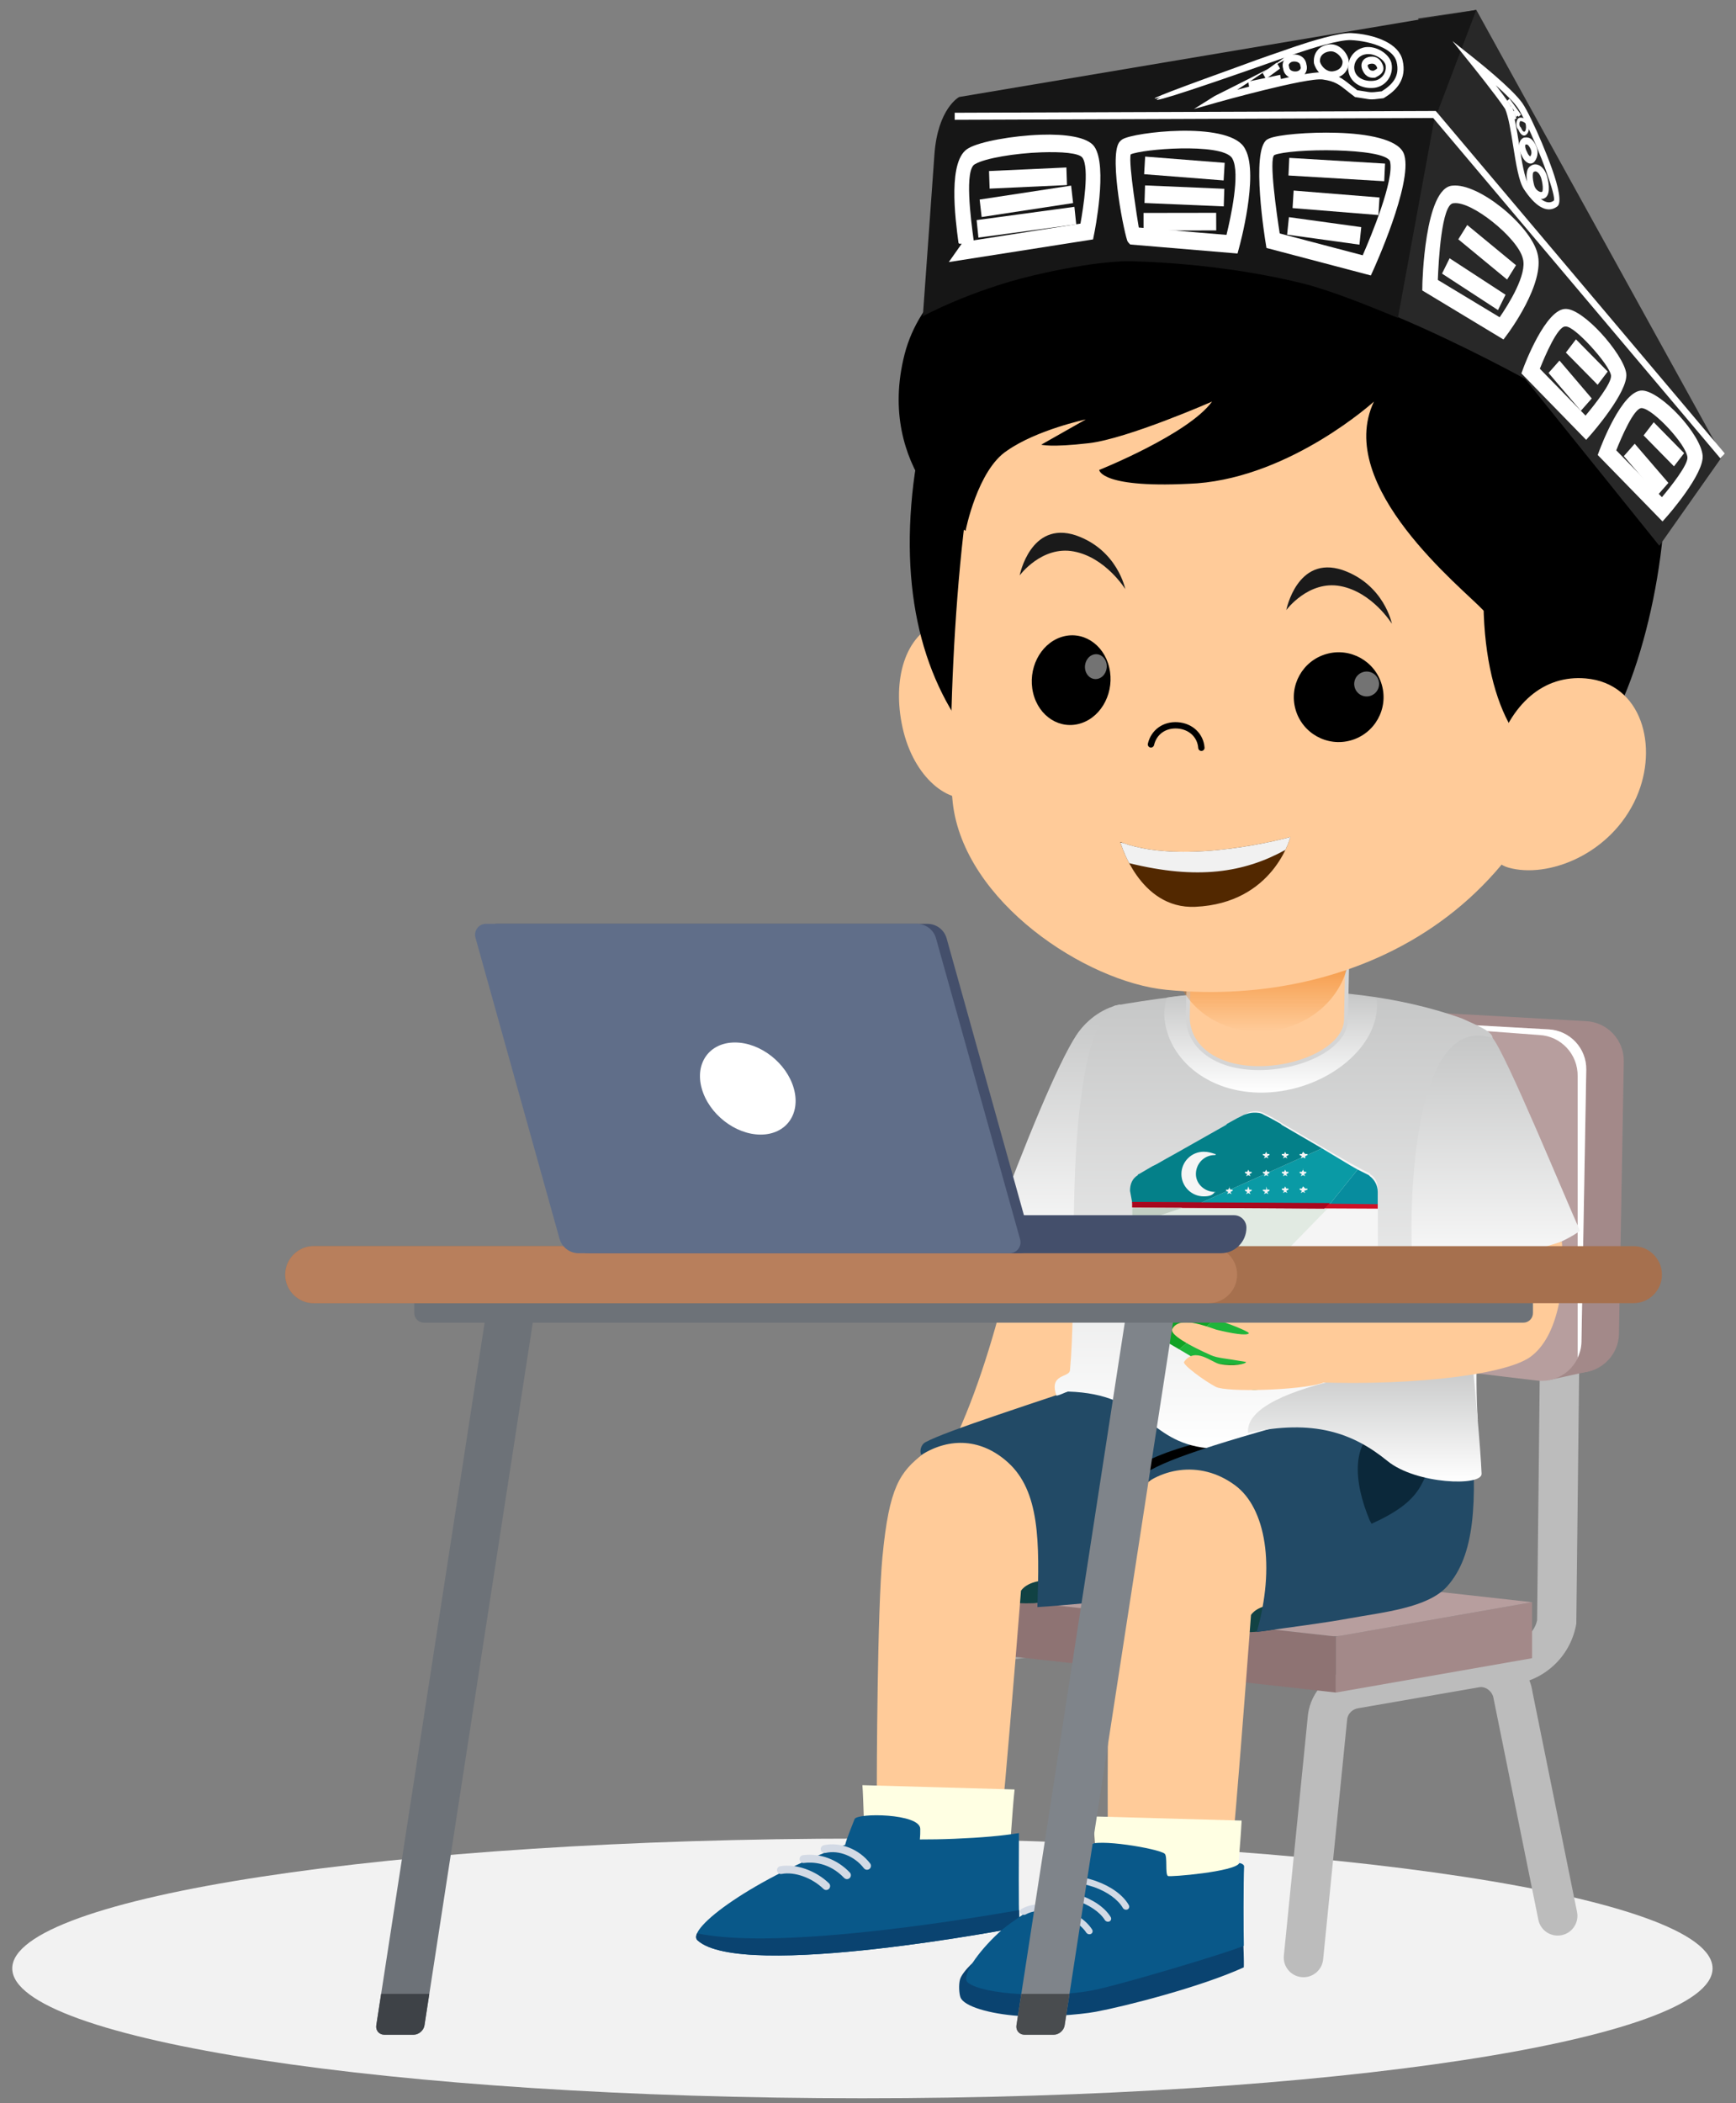 <svg width="128" height="155" viewBox="0 0 128 155" fill="none" xmlns="http://www.w3.org/2000/svg">
<rect x="0" y="0" width="128" height="155" fill="#808080" stroke="none"/>
<path fill-rule="evenodd" clip-rule="evenodd" d="M63.588 154.634C29.064 154.634 0.903 150.332 0.903 145.063C0.903 139.791 29.062 135.496 63.588 135.496C98.113 135.496 126.272 139.791 126.272 145.063C126.272 150.332 98.113 154.634 63.588 154.634Z" fill="#F2F2F2"/>
<path d="M96.114 145.713C96.85 145.713 97.483 145.152 97.558 144.404L99.334 126.673C99.389 126.284 99.731 125.943 100.166 125.887L109.106 124.337C109.54 124.274 110.05 124.648 110.124 125.169L113.426 141.477C113.584 142.266 114.344 142.771 115.142 142.616C115.93 142.455 116.438 141.688 116.279 140.901L112.991 124.678C112.71 122.675 110.754 121.202 108.671 121.46L99.731 123.009C98.056 123.222 96.677 124.593 96.443 126.335L94.663 144.114C94.58 144.915 95.166 145.628 95.966 145.706C96.013 145.71 96.064 145.713 96.112 145.713H96.114Z" fill="#BCBCBC"/>
<path d="M69.247 142.021C69.962 142.021 70.584 141.496 70.684 140.769L73.177 123.146C73.245 122.755 73.6 122.426 74.038 122.387L83.028 121.17C83.475 121.115 83.961 121.516 84.014 122.039L86.651 138.425C86.779 139.216 87.543 139.755 88.317 139.631C89.113 139.503 89.65 138.756 89.522 137.963L86.897 121.659C86.692 119.639 84.839 118.103 82.7 118.279L73.71 119.494C72.026 119.646 70.596 120.967 70.301 122.697L67.803 140.362C67.689 141.158 68.245 141.895 69.039 142.005C69.111 142.016 69.179 142.019 69.247 142.019V142.021Z" fill="#A3A3A3"/>
<path d="M84.951 119.804C85.035 119.804 85.117 119.798 85.199 119.782C87.469 119.397 89.251 117.609 89.633 115.336L90.405 79.327C90.422 78.522 89.783 77.858 88.981 77.841C88.046 77.832 87.512 78.463 87.495 79.264L86.743 115.064C86.586 115.907 85.763 116.734 84.711 116.912C83.918 117.046 83.386 117.8 83.519 118.591C83.64 119.3 84.256 119.803 84.951 119.803H84.95L84.951 119.804Z" fill="#A3A3A3"/>
<path d="M111.545 124.121C111.629 124.121 111.709 124.114 111.789 124.1C114.062 123.715 115.845 121.929 116.225 119.654L116.643 82.67C116.651 81.869 116.007 81.209 115.206 81.201H115.189C114.392 81.201 113.741 81.841 113.733 82.639L113.335 119.4C113.179 120.229 112.355 121.054 111.307 121.231C110.514 121.366 109.979 122.116 110.114 122.909C110.233 123.62 110.85 124.121 111.545 124.121Z" fill="#BCBCBC"/>
<path d="M86.535 77.622L89.455 76.981L88.915 73.811L86.043 74.439L86.535 77.622Z" fill="#A38989"/>
<path d="M89.728 73.73L116.948 75.254C118.525 75.335 119.755 76.652 119.726 78.231L119.372 98.282C119.341 100.007 117.834 101.332 116.121 101.141L88.792 97.885C87.28 97.718 86.146 96.421 86.186 94.9L86.651 76.579C86.694 74.932 88.083 73.645 89.728 73.727V73.73Z" fill="#A38989"/>
<path d="M114.23 101.702L117.15 101.061L117 98.292H112.505L114.23 101.702Z" fill="#A38989"/>
<path d="M86.961 74.336L114.179 75.86C115.758 75.94 116.987 77.256 116.96 78.836L116.605 98.887C116.575 100.612 115.069 101.937 113.354 101.746L86.025 98.49C84.513 98.323 83.38 97.026 83.419 95.505L83.884 77.184C83.927 75.537 85.316 74.25 86.961 74.332V74.336Z" fill="#B79E9E"/>
<path d="M116.324 100.023V79.319C116.353 77.706 115.112 76.359 113.499 76.277C113.499 76.277 89.287 74.448 85.942 74.463C86.043 74.438 86.528 74.313 86.961 74.336L114.179 75.86C115.758 75.94 116.987 77.256 116.96 78.836L116.605 98.887C116.597 99.351 116.469 99.775 116.273 100.159C116.276 100.108 116.326 100.074 116.326 100.021L116.324 100.023Z" fill="white"/>
<path d="M98.499 124.733L112.964 122.203V118.076L98.499 120.606V124.733Z" fill="#A38989"/>
<path d="M98.499 124.733L69.239 121.482V117.353L98.499 120.606V124.733Z" fill="#8E7373"/>
<path d="M112.963 118.076L84.082 114.862C83.841 114.835 83.601 114.844 83.362 114.885L69.24 117.353L98.154 120.566C98.395 120.594 98.637 120.585 98.874 120.544L112.963 118.076Z" fill="#B79E9E"/>
<path d="M76.961 109.411C76.745 109.847 68.886 108.88 69.138 108.465C73.189 101.753 75.296 89.77 75.79 87.752C75.79 87.752 83.216 86.001 83.064 91.523C82.994 94.058 80.168 102.941 76.96 109.411H76.961Z" fill="#FFCB99"/>
<path d="M69.806 113.741C69.406 115.411 69.474 117.108 72.171 117.755C74.87 118.403 79.3 118.413 79.701 116.743C80.101 115.074 78.114 112.535 75.417 111.888C72.718 111.24 70.207 112.07 69.806 113.741Z" fill="#114244"/>
<path d="M65.069 114.704C65.56 109.552 66.358 108.482 68.083 107.131C69.412 106.09 71.468 105.727 72.953 105.26C79.672 106.628 77.713 115.442 77.358 116.461C75.715 116.45 75.28 117.235 75.28 117.235C74.752 123.94 74.099 131.654 73.892 133.691C73.081 133.809 65.062 133.118 64.643 133.037C64.643 130.122 64.692 118.644 65.067 114.704V114.702L65.069 114.704Z" fill="#FFCB99"/>
<path d="M74.339 137.759C74.322 137.912 63.935 137.818 63.911 137.631C63.708 136.005 63.673 132.501 63.587 131.559L74.808 131.877C74.619 133.637 74.462 136.644 74.339 137.759Z" fill="#FFFFE3"/>
<path d="M62.314 135.957C62.461 135.403 62.771 134.702 63.01 134.061C63.187 133.586 67.832 133.635 67.853 134.776C67.858 135.067 67.848 135.326 67.824 135.56C68.62 135.563 69.481 135.548 70.391 135.51C72.37 135.427 73.886 135.295 75.13 135.091C75.134 136.756 75.081 140.021 75.166 142.027C75.166 142.027 54.718 145.986 51.434 142.999C50.509 142.157 55.691 138.364 62.314 135.959V135.957Z" fill="#095889"/>
<path d="M75.141 140.769C75.144 141.216 75.149 141.646 75.166 142.027C75.166 142.027 54.718 145.986 51.434 142.999C51.303 142.88 51.296 142.703 51.395 142.478C57.121 143.686 69.99 141.666 75.139 140.769H75.141Z" fill="#0A4370"/>
<path d="M57.529 137.534C58.671 137.329 60.146 137.847 61.119 138.787C61.235 138.898 61.237 139.082 61.126 139.198C61.071 139.252 61.001 139.283 60.93 139.286C60.853 139.29 60.776 139.262 60.717 139.204C59.868 138.384 58.594 137.919 57.631 138.103C57.469 138.134 57.323 138.026 57.295 137.868C57.266 137.711 57.372 137.559 57.531 137.532L57.529 137.534ZM59.278 137.293C59.121 137.324 58.974 137.2 58.956 137.039C58.937 136.881 59.05 136.736 59.21 136.717C60.478 136.56 61.734 137.029 62.657 137.994C62.767 138.11 62.764 138.294 62.648 138.405C62.595 138.454 62.527 138.482 62.461 138.485C62.381 138.488 62.299 138.458 62.239 138.395C61.15 137.256 59.919 137.213 59.281 137.292L59.278 137.293ZM60.867 136.552C60.71 136.584 60.555 136.489 60.521 136.334C60.485 136.177 60.584 136.022 60.739 135.986C61.941 135.718 63.347 136.267 64.159 137.329C64.256 137.457 64.232 137.638 64.104 137.737C64.055 137.774 63.998 137.793 63.94 137.796C63.85 137.8 63.758 137.76 63.697 137.682C63.018 136.794 61.854 136.325 60.867 136.554V136.552Z" fill="#D3DAE5"/>
<path d="M76.489 118.436C76.651 113.637 76.668 109.902 74.324 107.779C72.384 106.02 70.038 105.906 67.935 107.222C67.805 107.034 67.846 106.496 68.24 106.282C69.815 105.428 76.412 103.349 81.975 101.438C83.484 100.919 96.859 102.423 100.008 102.904C100.122 108.688 99.984 113.089 97.192 115.573C95.591 116.995 86.571 117.723 84.067 117.861C80.436 118.062 79.109 118.267 76.489 118.436Z" fill="#224A66"/>
<path d="M82.313 109.545C83.777 106.925 90.052 105.933 94.425 104.939C95.17 105.028 95.87 105.111 96.438 105.174C96.479 105.849 96.513 106.502 96.542 107.14C96.065 111.148 95.122 113.973 93.278 116.501C92.325 117.808 83.491 117.999 80.969 118.014C81.068 114.189 81.385 111.206 82.313 109.545Z" fill="black"/>
<path d="M86.346 116.311C86.075 118.008 86.276 119.695 89.015 120.13C91.755 120.566 96.175 120.232 96.445 118.536C96.716 116.84 94.535 114.465 91.796 114.029C89.056 113.592 86.617 114.615 86.346 116.311Z" fill="#114244"/>
<path d="M79.358 76.296C80.002 75.311 81.138 74.327 82.602 74.019C82.618 74.474 81.932 89.738 81.712 93.691C79.077 93.008 76.07 92.114 73.306 90.386C75.553 84.336 77.974 78.413 79.356 76.296H79.358Z" fill="url(#paint0_linear_564_15921)"/>
<path d="M108.964 104.656C102.38 104.475 94.102 107.268 89 106.722C84.51 106.243 84.602 102.728 78.741 102.552C78.437 102.646 78.24 102.784 77.899 102.858C77.312 101.221 78.838 101.545 78.891 100.986C79.348 96.233 78.872 87.302 79.654 81.305C80.132 77.65 80.602 75.614 82.166 74.117C86.762 73.302 98.233 71.62 107.791 75.055C108.916 75.566 110.064 76.023 110.053 76.501C109.9 83.655 108.485 98.275 108.964 104.656Z" fill="url(#paint1_linear_564_15921)"/>
<path d="M82.014 116.536C82.481 111.383 83.274 110.307 84.992 108.949C86.317 107.902 88.373 107.527 89.854 107.055C96.579 108.391 94.662 117.215 94.314 118.236C92.67 118.233 92.239 119.02 92.239 119.02C91.743 125.727 91.126 133.446 90.93 135.481C90.118 135.602 82.096 134.951 81.677 134.873C81.663 131.958 81.656 120.478 82.012 116.538L82.014 116.536Z" fill="#FFCB99"/>
<path d="M75.112 148.565C72.96 148.412 71.063 147.861 70.817 147.193C70.715 146.918 70.678 146.264 70.783 145.882C70.94 145.306 72.152 144.123 72.587 144.121C72.805 145.613 74.45 146.912 78.605 146.485C82.475 146.09 91.254 143.391 91.67 143.095C91.67 143.095 91.735 144.658 91.707 144.987C88.525 146.438 82.967 147.854 80.799 148.258C79.571 148.487 76.796 148.683 75.115 148.563L75.112 148.565Z" fill="#0A4370"/>
<path d="M91.109 140.089C91.1 140.239 81.143 140.703 81.121 140.524C80.942 139.019 80.69 134.765 80.557 133.862L91.549 134.169C91.462 135.873 91.165 139.01 91.109 140.091V140.089Z" fill="#FFFFE3"/>
<path d="M91.378 137.299C91.102 137.94 86.233 138.34 86.119 138.255C85.889 138.139 86.102 136.799 85.875 136.61C85.432 136.236 80.795 135.449 80.28 135.988C80.113 136.161 80.197 136.75 79.853 137.317C77.277 140.285 75.125 141.061 73.642 142.432C72.101 143.857 70.824 145.667 71.361 146.107C72.461 147.007 77.454 147.288 80.594 146.671C82.703 146.255 90.681 143.865 91.711 143.393C91.689 142.547 91.677 138.562 91.731 137.556C91.74 137.404 91.499 137.307 91.378 137.299V137.3V137.299Z" fill="#095889"/>
<path d="M77.737 138.795C77.665 138.674 77.704 138.529 77.826 138.471C78.48 138.161 79.588 138.209 80.72 138.592L80.831 138.632C81.944 139.031 82.817 139.672 83.23 140.398C83.296 140.519 83.254 140.664 83.132 140.718C83.069 140.746 82.999 140.746 82.936 140.723C82.875 140.701 82.819 140.657 82.785 140.597C82.433 139.994 81.663 139.428 80.688 139.078C80.654 139.066 80.621 139.054 80.587 139.046C79.599 138.708 78.617 138.657 78.085 138.91C77.964 138.964 77.805 138.911 77.737 138.795Z" fill="#D3DAE5"/>
<path d="M76.602 139.968C76.525 139.851 76.561 139.704 76.68 139.641C77.323 139.307 78.177 139.221 79.321 139.561L79.433 139.597C80.56 139.955 81.455 140.561 81.893 141.274C81.965 141.393 81.927 141.538 81.808 141.598C81.746 141.627 81.677 141.63 81.612 141.61C81.549 141.589 81.492 141.547 81.457 141.489C81.085 140.899 80.294 140.36 79.305 140.048C79.271 140.038 79.239 140.026 79.205 140.019C78.204 139.719 77.476 139.796 76.954 140.067C76.835 140.127 76.675 140.079 76.603 139.965L76.602 139.968Z" fill="#D3DAE5"/>
<path d="M75.26 140.998C75.182 140.882 75.214 140.734 75.332 140.671C75.969 140.324 76.77 140.21 77.919 140.529L78.034 140.563C79.167 140.899 80.073 141.49 80.523 142.195C80.596 142.312 80.56 142.459 80.442 142.52C80.381 142.551 80.311 142.554 80.246 142.536C80.183 142.517 80.126 142.476 80.088 142.418C79.706 141.835 78.905 141.311 77.913 141.018C77.879 141.008 77.846 140.998 77.812 140.991C76.805 140.708 76.129 140.812 75.613 141.093C75.494 141.153 75.333 141.11 75.26 140.998Z" fill="#D3DAE5"/>
<path d="M92.662 120.275C94.041 115.464 93.341 111.156 91.084 109.474C88.416 107.486 85.296 108.274 83.688 110.004C83.629 109.711 83.612 109.312 83.978 108.945C85.038 107.885 88.629 106.642 97.031 104.354C98.569 103.935 105.294 104.591 108.47 104.835C108.917 110.706 108.77 114.595 106.704 116.905C105.277 118.5 101.977 118.814 99.508 119.264C97.461 119.637 95.281 119.898 92.662 120.273V120.275Z" fill="#224A66"/>
<path d="M105.877 106.538C104.938 109.261 104.934 110.566 101.129 112.295C101.085 112.203 101.025 112.123 100.985 112.027C99.842 109.29 99.445 106.027 102.181 104.885C104.868 103.763 104.684 103.903 105.875 106.538V106.536L105.877 106.538Z" fill="#0B283A"/>
<path d="M92.021 105.599C96.876 104.564 99.757 105.599 102.307 107.674C104.418 109.39 109.278 109.552 109.242 108.609C109.177 106.884 108.705 101.663 108.543 100.343C105.824 100.343 91.673 101.838 92.022 105.599H92.021Z" fill="url(#paint2_linear_564_15921)"/>
<path d="M116.498 90.703C115.381 88.233 111.046 77.675 110.055 76.499C104.154 74.538 103.944 88.741 104.101 92.143C104.116 92.477 105.101 94.559 105.492 95.023C107.761 94.218 114.532 92.191 116.499 90.703H116.498Z" fill="url(#paint3_linear_564_15921)"/>
<path d="M85.846 74.895C85.817 74.475 85.93 73.92 86.022 73.519C86.349 73.471 86.704 73.418 87.055 73.381C90.995 72.958 96.462 72.852 101.484 73.618C101.496 73.693 101.515 73.778 101.518 73.833C101.738 77.079 97.967 80.207 93.641 80.5C89.312 80.793 86.066 78.141 85.846 74.895Z" fill="url(#paint4_linear_564_15921)"/>
<path d="M87.783 65.35L87.582 74.881C87.532 76.935 89.382 78.637 92.604 78.715C95.824 78.793 99.192 77.218 99.242 75.166L99.443 65.595L87.781 65.35H87.783Z" fill="#FFCB99" stroke="#D5D5D5" stroke-width="0.288" stroke-miterlimit="22.926"/>
<path d="M86.641 71.562C86.54 71.154 86.518 70.749 86.52 70.347C89.99 69.472 95.273 68.495 99.128 68.222C99.193 68.394 99.291 68.55 99.336 68.732C100.11 71.884 97.895 75.072 94.39 75.853C90.884 76.634 87.416 74.714 86.642 71.562H86.641Z" fill="url(#paint5_linear_564_15921)"/>
<path d="M66.549 53.626C67.37 57.344 70.011 59.366 71.917 58.708C73.824 58.05 74.078 54.862 73.608 51.231C73.136 47.602 71.208 45.183 69.302 45.848C66.697 46.76 65.776 50.13 66.549 53.625V53.626Z" fill="#FFCB99"/>
<path d="M67.193 37.191C65.855 54.044 76.395 62.508 91.999 63.747C107.602 64.985 119.648 58.314 120.986 41.461C122.324 24.608 111.191 19.785 95.587 18.548C79.984 17.308 68.529 20.338 67.193 37.193V37.191Z" fill="black"/>
<path d="M70.248 59.157C71.075 66.463 80.069 72.362 85.991 72.946C100.105 74.341 115.451 66.79 117.019 47.041C118.588 27.291 108.465 25.963 94.607 24.862C85.354 24.128 77.618 23.7 73.308 29.513C70.65 33.101 69.74 54.666 70.248 59.157Z" fill="#FFCB99"/>
<path d="M76.364 11.957C75.74 14.233 76.724 16.269 78.594 18.082C77.469 15.137 77.68 11.978 81.102 7.711C83.231 9.804 85.183 11.025 87.276 12.972C87.166 11.763 87.292 10.469 87.733 9.087C90.212 13.292 95.047 14.071 107.132 17.24C114.008 19.044 115.921 23.062 115.309 26.206C115.195 26.79 114.337 29.327 113.777 29.122C108.379 27.15 100.422 29.731 94.629 29.272C86.946 28.662 81.202 26.855 78.33 24.45C74.847 21.531 72.346 16.124 76.363 11.959L76.364 11.957Z" fill="black"/>
<path fill-rule="evenodd" clip-rule="evenodd" d="M83.485 93.763V90.473V89.402V87.675C83.485 87.181 83.732 86.77 84.061 86.523L84.143 86.439L85.13 85.863L86.035 85.369L86.775 84.958L90.56 82.818L91.383 82.324L91.878 82.077C92.288 81.83 92.865 81.83 93.277 82.077L93.772 82.324L94.595 82.818L98.379 85.04L99.532 85.698L100.437 86.192L100.931 86.439C100.931 86.439 101.015 86.439 101.015 86.523C101.426 86.77 101.591 87.181 101.591 87.675V89.402V90.473V93.763V94.833V96.56C101.591 97.055 101.344 97.466 101.015 97.713L100.931 97.796L100.026 98.291L99.121 98.785L98.381 99.196L94.597 101.335L93.775 101.83L93.281 102.077C92.87 102.322 92.293 102.322 91.881 102.077L91.387 101.83L90.565 101.335L86.78 99.114L85.71 98.456L84.805 97.962L84.228 97.633C84.228 97.633 84.147 97.633 84.147 97.549C83.736 97.302 83.57 96.891 83.57 96.397V94.67L83.487 93.764L83.485 93.763Z" fill="#F5F5F5"/>
<path fill-rule="evenodd" clip-rule="evenodd" d="M91.632 95.481L83.403 95.408L83.485 88.99L97.882 89.073L91.632 95.481Z" fill="#E1EAE2"/>
<path fill-rule="evenodd" clip-rule="evenodd" d="M83.485 88.662L92.288 88.909L101.584 88.826V87.839C101.584 87.344 101.337 86.934 101.008 86.686L100.926 86.605L100.432 86.357L100.103 86.192L98.047 88.742L83.485 88.659V88.66V88.662Z" fill="#078C9E"/>
<path fill-rule="evenodd" clip-rule="evenodd" d="M88.504 88.662L98.047 88.744L100.103 86.194L99.527 85.865L98.293 85.123L97.471 84.63L88.504 88.662Z" fill="#0A9AA5"/>
<path fill-rule="evenodd" clip-rule="evenodd" d="M83.485 88.662H88.504L97.471 84.63L94.51 82.904L94.426 82.82L93.686 82.409L93.192 82.162C92.945 81.997 92.698 81.997 92.452 81.997C92.205 81.997 91.958 82.08 91.712 82.162L91.218 82.409L90.478 82.82L90.396 82.904L86.612 85.043L85.872 85.454L85.296 85.783L84.967 85.947L83.98 86.523C83.98 86.523 83.896 86.523 83.896 86.605C83.485 86.852 83.32 87.263 83.32 87.757L83.484 88.662H83.485Z" fill="#048089"/>
<path fill-rule="evenodd" clip-rule="evenodd" d="M88.749 100.508L90.476 101.496L90.558 101.579L91.298 101.99L91.793 102.237C92.203 102.484 92.779 102.484 93.192 102.237L93.686 101.99L94.426 101.579L94.508 101.496L96.235 100.508H88.749Z" fill="#098914"/>
<path fill-rule="evenodd" clip-rule="evenodd" d="M86.941 99.438L88.751 100.508L96.155 100.592L98.294 99.358L99.034 98.947L99.939 98.453L100.845 97.958C100.845 97.958 100.926 97.958 100.926 97.876C101.337 97.629 101.503 97.218 101.503 96.724V95.984L92.37 95.573H91.547L86.941 99.44V99.438Z" fill="#1EB53A"/>
<path fill-rule="evenodd" clip-rule="evenodd" d="M83.403 95.819V96.559C83.403 97.053 83.649 97.464 83.98 97.711L84.063 97.794L84.639 98.124L85.544 98.618L86.944 99.44L91.55 95.573L83.407 95.82L83.405 95.819H83.403Z" fill="#11A325"/>
<path fill-rule="evenodd" clip-rule="evenodd" d="M83.403 95.408V95.819L91.547 95.49H91.629L83.403 95.408Z" fill="#11A325"/>
<path fill-rule="evenodd" clip-rule="evenodd" d="M83.403 95.572V95.408L101.501 95.572V95.653V95.901L83.403 95.819V95.572Z" fill="#CE1126"/>
<path fill-rule="evenodd" clip-rule="evenodd" d="M83.485 88.744V88.579L101.584 88.744V88.826V89.073L83.485 88.99V88.744Z" fill="#CE1126"/>
<path fill-rule="evenodd" clip-rule="evenodd" d="M91.632 95.481L91.211 95.855L83.403 95.819V95.408L91.632 95.481Z" fill="#A8071E"/>
<path fill-rule="evenodd" clip-rule="evenodd" d="M97.635 89.073L83.485 88.99V88.579L98.047 88.662L97.635 89.073Z" fill="#A8071E"/>
<path fill-rule="evenodd" clip-rule="evenodd" d="M89.576 87.839C88.836 87.839 88.177 87.263 88.177 86.523C88.177 85.783 88.753 85.123 89.576 85.123C89.66 85.123 89.66 85.041 89.576 85.041C89.329 84.958 89.082 84.878 88.753 84.878C87.847 84.878 87.108 85.618 87.108 86.523C87.108 87.428 87.847 88.168 88.753 88.168C89.164 88.168 89.411 88.084 89.576 87.839C89.66 87.839 89.66 87.922 89.576 87.839Z" fill="#F5F5F5"/>
<path fill-rule="evenodd" clip-rule="evenodd" d="M90.645 87.51L90.562 87.674H90.398C90.398 87.674 90.398 87.674 90.398 87.757L90.562 87.839L90.48 88.004C90.48 88.004 90.48 88.086 90.48 88.004L90.643 87.921L90.807 88.004C90.807 88.004 90.891 88.004 90.807 88.004L90.725 87.839L90.889 87.757V87.674H90.725L90.642 87.51C90.725 87.426 90.642 87.426 90.642 87.51H90.643H90.645Z" fill="#F5F5F5"/>
<path fill-rule="evenodd" clip-rule="evenodd" d="M92.043 87.426L91.961 87.674H91.796C91.796 87.674 91.796 87.674 91.796 87.757L91.961 87.839L91.878 88.004C91.878 88.004 91.878 88.086 91.878 88.004L92.041 87.921L92.207 88.004C92.207 88.004 92.289 88.004 92.207 88.004L92.123 87.839L92.287 87.757V87.674H92.123L92.04 87.426H92.041H92.043Z" fill="#F5F5F5"/>
<path fill-rule="evenodd" clip-rule="evenodd" d="M92.043 86.194L91.961 86.357H91.796C91.796 86.357 91.796 86.357 91.796 86.441L91.961 86.525L91.878 86.688C91.878 86.688 91.878 86.772 91.878 86.688L92.041 86.605L92.207 86.688C92.207 86.688 92.289 86.688 92.207 86.688L92.123 86.525L92.287 86.441V86.357H92.123L92.04 86.194H92.041H92.043Z" fill="#F5F5F5"/>
<path fill-rule="evenodd" clip-rule="evenodd" d="M93.359 86.194L93.275 86.357H93.112C93.112 86.357 93.112 86.357 93.112 86.441L93.275 86.525L93.194 86.688C93.194 86.688 93.194 86.772 93.194 86.688L93.357 86.605L93.521 86.688C93.521 86.688 93.605 86.688 93.521 86.688L93.439 86.525L93.603 86.441V86.357H93.439L93.356 86.194C93.439 86.194 93.356 86.194 93.356 86.194H93.357H93.359Z" fill="#F5F5F5"/>
<path fill-rule="evenodd" clip-rule="evenodd" d="M94.759 86.194L94.677 86.357H94.511C94.511 86.357 94.511 86.357 94.511 86.441L94.677 86.525L94.593 86.688C94.593 86.688 94.593 86.772 94.593 86.688L94.757 86.605L94.922 86.688C94.922 86.688 95.004 86.688 94.922 86.688L94.839 86.525L95.002 86.441V86.357H94.839L94.755 86.194C94.755 86.11 94.755 86.11 94.755 86.194H94.757H94.759Z" fill="#F5F5F5"/>
<path fill-rule="evenodd" clip-rule="evenodd" d="M96.075 86.194L95.991 86.357H95.828C95.828 86.357 95.828 86.357 95.828 86.441L95.991 86.525L95.909 86.688C95.909 86.688 95.909 86.772 95.909 86.688L96.073 86.605L96.237 86.688C96.237 86.688 96.32 86.688 96.237 86.688L96.155 86.525L96.319 86.441V86.357H96.155L96.071 86.194C96.155 86.11 96.071 86.11 96.071 86.194H96.073H96.075Z" fill="#F5F5F5"/>
<path fill-rule="evenodd" clip-rule="evenodd" d="M93.359 87.426V87.674H93.112C93.112 87.674 93.112 87.674 93.112 87.757L93.275 87.839L93.194 88.004C93.194 88.004 93.194 88.086 93.194 88.004L93.357 87.921L93.521 88.004C93.521 88.004 93.605 88.004 93.521 88.004L93.439 87.839L93.603 87.757V87.674H93.439L93.356 87.426C93.439 87.426 93.356 87.426 93.356 87.426H93.357H93.359Z" fill="#F5F5F5"/>
<path fill-rule="evenodd" clip-rule="evenodd" d="M93.359 84.878L93.275 85.043H93.112C93.112 85.043 93.112 85.043 93.112 85.125L93.275 85.208L93.194 85.372C93.194 85.372 93.194 85.456 93.194 85.372L93.357 85.29L93.521 85.372C93.521 85.372 93.605 85.372 93.521 85.372L93.439 85.208L93.603 85.125V85.043H93.439L93.356 84.878C93.439 84.878 93.356 84.878 93.356 84.878H93.357H93.359Z" fill="#F5F5F5"/>
<path fill-rule="evenodd" clip-rule="evenodd" d="M94.759 87.426L94.677 87.59H94.511C94.511 87.59 94.511 87.59 94.511 87.674L94.677 87.757L94.593 87.921C94.593 87.921 94.593 88.004 94.593 87.921L94.757 87.837L94.922 87.921C94.922 87.921 95.004 87.921 94.922 87.921L94.839 87.757L95.002 87.674V87.59H94.839L94.755 87.426H94.757H94.759Z" fill="#F5F5F5"/>
<path fill-rule="evenodd" clip-rule="evenodd" d="M96.075 87.426L95.991 87.59H95.828C95.828 87.59 95.828 87.59 95.828 87.674L95.991 87.757L95.909 87.921C95.909 87.921 95.909 88.004 95.909 87.921L96.073 87.837L96.237 87.921C96.237 87.921 96.32 87.921 96.237 87.921L96.155 87.757L96.402 87.674V87.592H96.237L96.073 87.426C96.157 87.426 96.157 87.426 96.073 87.426H96.075Z" fill="#F5F5F5"/>
<path fill-rule="evenodd" clip-rule="evenodd" d="M94.759 84.878L94.677 85.043H94.511C94.511 85.043 94.511 85.043 94.511 85.125L94.677 85.208L94.593 85.372C94.593 85.372 94.593 85.456 94.593 85.372L94.757 85.29L94.922 85.372C94.922 85.372 95.004 85.372 94.922 85.372L94.839 85.208L95.002 85.125V85.043H94.839L94.755 84.878H94.757H94.759Z" fill="#F5F5F5"/>
<path fill-rule="evenodd" clip-rule="evenodd" d="M96.075 84.878L95.991 85.043H95.828C95.828 85.043 95.828 85.043 95.828 85.125L95.991 85.208L95.909 85.372C95.909 85.372 95.909 85.456 95.909 85.372L96.073 85.29L96.237 85.372C96.237 85.372 96.32 85.372 96.237 85.372V85.208L96.402 85.125V85.043H96.237L96.073 84.878C96.157 84.878 96.073 84.878 96.073 84.878H96.075Z" fill="#F5F5F5"/>
<path fill-rule="evenodd" clip-rule="evenodd" d="M83.485 90.246V89.012H87.186L83.485 90.246Z" fill="#C2CEC3"/>
<path d="M81.784 49.182C82.201 50.931 81.286 52.772 79.736 53.292C78.187 53.814 76.593 52.818 76.175 51.069C75.758 49.32 76.673 47.481 78.223 46.957C79.772 46.436 81.366 47.431 81.784 49.182Z" fill="black"/>
<path d="M81.579 48.867C81.695 49.351 81.441 49.862 81.011 50.007C80.582 50.152 80.14 49.876 80.023 49.39C79.907 48.906 80.161 48.395 80.59 48.25C81.02 48.105 81.462 48.381 81.577 48.867H81.579Z" fill="#737373"/>
<path d="M101.886 50.473C102.388 52.23 101.368 54.059 99.611 54.56C97.855 55.062 96.024 54.042 95.523 52.285C95.022 50.527 96.041 48.698 97.799 48.197C99.554 47.696 101.385 48.715 101.886 50.473Z" fill="black"/>
<path d="M101.649 50.154C101.789 50.641 101.506 51.149 101.018 51.289C100.531 51.429 100.023 51.146 99.885 50.658C99.745 50.171 100.028 49.663 100.516 49.525C101.003 49.385 101.511 49.668 101.651 50.156L101.649 50.154Z" fill="#737373"/>
<path d="M84.847 55.092C84.96 55.099 85.062 55.026 85.09 54.913C85.277 54.112 85.954 53.633 86.809 53.689C87.67 53.747 88.289 54.325 88.349 55.127C88.359 55.254 88.472 55.352 88.6 55.341C88.727 55.333 88.825 55.22 88.814 55.091C88.736 54.065 87.924 53.297 86.84 53.224C85.761 53.151 84.875 53.788 84.636 54.804C84.607 54.931 84.684 55.055 84.81 55.086L84.847 55.092Z" fill="black"/>
<path d="M109.426 42.339C108.993 50.629 111.644 56.134 115.156 56.403C118.668 56.671 122.038 46.937 122.672 38.66C123.397 29.18 118.194 23.432 114.714 22.59C111.291 21.761 109.921 32.915 109.426 42.339Z" fill="black"/>
<path d="M120.657 58.761C118.798 62.963 114.132 64.769 111.211 63.937C108.939 63.289 109.113 59.359 110.207 55.718C111.387 51.797 113.837 49.731 116.921 49.997C121.061 50.355 122.311 55.021 120.656 58.759L120.657 58.761Z" fill="#FFCB99"/>
<path d="M89.532 91.913C88.874 92.384 90.014 93.863 91.433 94.344C92.851 94.825 95.406 95.072 95.667 94.307C95.199 93.505 90.885 90.947 89.532 91.915V91.913Z" fill="#F29D77"/>
<path d="M89.674 97.989C88.857 97.711 86.941 96.956 86.433 97.945C86.225 98.352 87.732 99.187 89.276 99.868C89.793 100.096 90.277 100.089 91.874 100.37C91.881 100.524 90.949 100.715 89.924 100.526C89.367 100.423 88.102 99.218 87.304 100.367C87.168 100.563 88.78 101.75 89.638 102.203C90.422 102.617 95.773 102.464 97.449 101.939C98.642 101.565 99.437 99.782 99.566 98.11C99.142 96.888 97.169 95.287 95.373 93.976C93.757 93.391 91.641 92.904 90.446 92.656C87.086 92.672 85.601 93.025 85.751 93.664C86.037 94.893 88.438 94.682 89.82 94.811C90.91 95.009 92.065 95.435 92.619 95.679C92.662 95.957 90.806 95.392 89.747 95.205C88.867 95.106 85.772 94.975 85.794 95.566C85.853 97.155 87.261 96.719 89.527 97.208C90.41 97.46 92.016 98.096 92.089 98.25C91.966 98.468 90.77 98.262 89.674 97.989V97.991V97.989Z" fill="#FFCB99"/>
<path d="M95.521 101.797C95.066 101.77 94.723 96.287 95.178 96.248C102.046 95.659 110.464 92.967 115.158 91.497C115.444 94.603 114.914 98.517 112.819 100.011C110.858 101.407 103.195 102.244 95.521 101.797Z" fill="#FFCB99"/>
<path fill-rule="evenodd" clip-rule="evenodd" d="M95.144 61.685C95.144 61.685 87.321 63.868 82.602 62.051C82.602 62.051 83.983 67.012 88.129 66.828C93.913 66.569 95.144 61.685 95.144 61.685Z" fill="#522800"/>
<path fill-rule="evenodd" clip-rule="evenodd" d="M83.258 63.611C82.856 62.859 82.658 62.234 82.612 62.085C82.675 62.099 82.739 62.113 82.802 62.124C87.537 63.809 95.144 61.685 95.144 61.685C95.144 61.685 95.047 62.072 94.777 62.633C91.738 64.308 88.293 64.856 83.257 63.611H83.258Z" fill="#F1F1F1"/>
<path fill-rule="evenodd" clip-rule="evenodd" d="M109.392 45C107.86 43.359 98.347 35.837 101.303 29.596C101.303 29.596 95.281 35.072 88.272 35.619C81.155 36.057 81.046 34.634 81.046 34.634C81.046 34.634 87.616 32.007 89.368 29.596C89.368 29.596 83.127 32.334 80.281 32.661C77.434 32.989 76.776 32.77 76.776 32.77L80.061 30.909C80.061 30.909 76.447 31.676 74.258 33.209C72.067 34.632 71.193 39.122 71.193 39.122C71.193 39.122 64.513 34.632 66.702 26.091C68.893 17.66 81.048 15.469 81.048 15.469C81.048 15.469 89.588 14.156 87.289 15.469C87.289 15.469 75.134 12.842 85.427 12.622C95.72 12.404 107.328 13.607 112.695 22.15C112.695 22.15 117.512 23.026 118.936 27.844C119.592 30.143 121.346 39.122 117.294 44.816L109.396 45H109.392Z" fill="black"/>
<path fill-rule="evenodd" clip-rule="evenodd" d="M122.348 40.22L112.447 27.924C112.447 27.924 107.873 25.396 102.972 23.331L105.625 8.88L104.568 1.357L108.854 0.733L127.011 33.601L122.35 40.22H122.348Z" fill="#282828"/>
<path fill-rule="evenodd" clip-rule="evenodd" d="M83.103 19.252C83.103 19.252 80.79 19.213 76.177 20.302C71.566 21.391 68.043 23.304 68.043 23.304C68.043 23.304 68.656 14.837 68.896 11.407C69.136 7.977 70.723 7.148 70.723 7.148L108.85 0.733L105.723 8.974L103.071 23.425C100.863 22.523 98.656 21.622 96.569 21.023C89.941 19.274 83.101 19.25 83.101 19.25L83.103 19.252Z" fill="#161616"/>
<path d="M70.393 8.309L105.863 8.178L127.171 33.418L126.847 33.781L105.672 8.696L70.393 8.829V8.309Z" fill="white"/>
<path d="M71.422 10.916C72.264 10.432 74.658 10 76.756 9.929C78.539 9.869 80.174 10.092 80.677 10.788C81.705 12.213 80.684 17.194 80.681 17.208L80.594 17.644L69.958 19.313L70.856 18.038C70.998 17.837 70.696 18.091 70.667 17.861C70.432 16.09 69.856 11.734 71.424 10.916H71.422ZM76.787 11.226C74.826 11.293 72.646 11.664 71.932 12.075L71.893 12.094C71.095 12.472 71.586 16.168 71.784 17.663L71.79 17.714L79.665 16.478C79.869 15.35 80.347 12.363 79.809 11.62C79.559 11.272 78.267 11.175 76.789 11.226H76.787Z" fill="white"/>
<path d="M82.624 10.374C82.668 10.331 82.713 10.297 82.755 10.27L82.758 10.268C83.197 9.995 85.108 9.675 87.015 9.639C88.986 9.601 91.026 9.869 91.697 10.798C91.751 10.871 91.797 10.953 91.838 11.04C92.823 12.931 91.385 18.175 91.379 18.188L91.246 18.683L83.335 18.019C83.275 17.955 83.207 17.888 83.152 17.817C83.062 17.701 82.69 16.086 82.469 14.477C82.24 12.825 82.129 11.049 82.516 10.496L82.515 10.495C82.542 10.457 82.573 10.42 82.609 10.384L82.622 10.374H82.624ZM87.036 10.938C85.391 10.969 83.819 11.183 83.371 11.374C83.277 11.714 83.415 13.006 83.589 14.272C83.739 15.367 83.896 16.364 83.966 16.768L90.432 17.31C90.74 16.056 91.465 12.769 90.871 11.7L90.831 11.63C90.42 11.062 88.725 10.907 87.037 10.938H87.036ZM83.396 11.313L83.391 11.32L83.398 11.313L83.396 11.311V11.313Z" fill="white"/>
<path d="M93.964 11.425C93.54 11.683 94.148 15.856 94.356 17.203L100.476 18.814C101.08 17.433 102.841 13.215 102.483 11.869C102.237 11.364 100.435 11.141 98.552 11.085C96.548 11.025 94.518 11.194 93.978 11.42L93.964 11.427V11.425ZM93.313 17.859C93.309 17.84 92.191 11.033 93.436 10.278C93.48 10.251 93.531 10.225 93.589 10.201C94.235 9.93 96.458 9.721 98.584 9.786C100.82 9.852 103.02 10.258 103.483 11.267L103.485 11.269C103.504 11.309 103.523 11.359 103.541 11.415L103.545 11.432C104.16 13.543 101.284 19.842 101.277 19.859L101.076 20.3L93.379 18.273L93.313 17.858V17.859ZM102.484 11.87V11.874V11.87Z" fill="white"/>
<path d="M107.164 14.978C106.289 15.024 106.064 19.284 106.015 20.629L110.575 23.381C111.202 22.467 112.624 20.227 112.282 19.054L112.275 19.027C112.089 18.282 111.139 17.21 110.045 16.342C108.997 15.508 107.861 14.895 107.196 14.975L107.162 14.978V14.976L107.164 14.978ZM104.874 20.999C104.874 20.979 105.023 13.788 107.111 13.679C108.062 13.585 109.464 14.296 110.691 15.273C111.968 16.289 113.1 17.631 113.359 18.669C113.971 20.875 111.158 24.612 111.15 24.622L110.856 25.019L104.868 21.405L104.876 21.001L104.874 20.999Z" fill="white"/>
<path d="M115.416 24.064C114.856 24.025 113.916 26.226 113.538 27.174L116.906 30.628C117.558 29.849 118.836 28.243 118.785 27.687L118.787 27.685C118.751 27.295 118.054 26.34 117.259 25.483C116.54 24.705 115.79 24.058 115.461 24.063H115.418L115.416 24.064ZM112.336 27.085C112.339 27.073 113.973 22.663 115.488 22.767C116.136 22.791 117.152 23.584 118.032 24.533C118.99 25.568 119.845 26.85 119.91 27.552H119.912C120.036 28.911 117.339 31.978 117.331 31.988L116.952 32.416L112.176 27.517L112.336 27.085Z" fill="white"/>
<path d="M79.353 16.533L72.142 17.511L72.009 16.221L79.218 15.242L79.353 16.533Z" fill="white"/>
<path d="M79.123 14.966L72.379 15.994L72.232 14.707L78.976 13.679L79.123 14.966Z" fill="white"/>
<path d="M78.672 13.638L72.967 13.902L72.924 12.605L78.628 12.343L78.672 13.638Z" fill="white"/>
<path d="M84.315 15.692L89.671 15.684L89.675 16.981L84.317 16.991L84.315 15.692Z" fill="white"/>
<path d="M90.231 15.21L84.387 14.961L84.428 13.664L90.272 13.914L90.231 15.21Z" fill="white"/>
<path d="M90.222 13.297L84.36 12.837L84.436 11.54L90.299 12L90.222 13.297Z" fill="white"/>
<path d="M100.236 18.03L94.902 17.293L95.036 16.004L100.369 16.739L100.236 18.03Z" fill="white"/>
<path d="M101.634 15.848L95.304 15.336L95.384 14.044L101.714 14.554L101.634 15.848Z" fill="white"/>
<path d="M102.063 13.355L95.002 12.934L95.062 11.635L102.123 12.056L102.063 13.355Z" fill="white"/>
<path d="M110.451 22.852L106.325 20.164L106.883 19.034L111.008 21.722L110.451 22.852Z" fill="white"/>
<path d="M111.122 20.602L107.525 17.637L108.183 16.582L111.78 19.547L111.122 20.602Z" fill="white"/>
<path d="M116.559 30.276L114.179 27.484L114.985 26.572L117.365 29.366L116.559 30.276Z" fill="white"/>
<path d="M117.798 28.357L115.456 25.984L116.199 25.007L118.541 27.382L117.798 28.357Z" fill="white"/>
<path d="M121.049 30.077C120.486 30.038 119.547 32.239 119.17 33.187L122.539 36.64C123.192 35.861 124.469 34.255 124.419 33.7C124.375 33.229 123.76 32.356 123.028 31.567C122.288 30.769 121.474 30.106 121.051 30.075L121.049 30.077ZM117.967 33.1C117.972 33.088 119.603 28.677 121.119 28.781C121.813 28.831 122.895 29.646 123.797 30.619C124.699 31.593 125.468 32.776 125.539 33.565V33.568C125.662 34.927 122.969 37.992 122.96 38.001L122.582 38.429L117.805 33.531L117.965 33.1H117.967Z" fill="white"/>
<path d="M122.212 36.502L119.729 33.614L120.532 32.701L123.015 35.587L122.212 36.502Z" fill="white"/>
<path d="M123.427 34.368L121.187 32.089L121.934 31.117L124.174 33.396L123.427 34.368Z" fill="white"/>
<path d="M108.778 4.368C108.785 4.375 111.491 6.506 112.259 7.617C112.42 7.849 112.65 8.275 112.909 8.809C113.403 9.826 114.014 11.255 114.445 12.476C114.91 13.79 115.154 14.912 114.842 15.196C114.827 15.212 114.81 15.224 114.794 15.234C114.407 15.512 113.996 15.479 113.596 15.249C113.156 14.997 112.73 14.501 112.358 13.937C111.983 13.362 111.777 12.065 111.571 10.766C111.4 9.688 111.228 8.611 110.977 8.028C110.33 7.046 108.488 4.763 108.483 4.756L107.094 3.028L108.778 4.366H108.777L108.778 4.368ZM111.906 7.941C111.6 7.498 110.945 6.865 110.292 6.284C110.708 6.826 111.11 7.368 111.349 7.733L111.361 7.75L111.369 7.772C111.656 8.418 111.835 9.545 112.014 10.674C112.21 11.911 112.408 13.149 112.718 13.625C113.05 14.134 113.427 14.576 113.795 14.787C114.061 14.939 114.324 14.964 114.561 14.791L114.562 14.789C114.673 14.668 114.416 13.775 114.025 12.673C113.599 11.468 112.999 10.062 112.513 9.063C112.264 8.551 112.048 8.149 111.906 7.941Z" fill="white"/>
<path d="M113.066 12.69C113.037 12.706 113.021 12.786 113.015 12.898C113.003 13.117 113.05 13.401 113.12 13.659L113.148 13.739C113.207 13.894 113.313 14.01 113.425 14.08C113.524 14.141 113.623 14.165 113.69 14.141L113.702 14.136C113.731 14.119 113.748 14.039 113.753 13.928C113.765 13.71 113.717 13.423 113.647 13.166C113.623 13.076 113.587 12.99 113.546 12.917C113.487 12.808 113.41 12.721 113.332 12.672C113.272 12.634 113.209 12.62 113.151 12.641C113.132 12.648 113.112 12.658 113.095 12.672L113.066 12.689V12.69ZM112.563 12.866C112.578 12.576 112.665 12.339 112.859 12.228C112.911 12.193 112.962 12.165 113.013 12.147C113.195 12.08 113.378 12.114 113.545 12.216C113.691 12.307 113.823 12.457 113.923 12.637C113.986 12.752 114.039 12.878 114.075 13.013C114.158 13.321 114.215 13.676 114.199 13.96C114.184 14.259 114.092 14.501 113.884 14.608L113.819 14.637C113.637 14.702 113.41 14.663 113.206 14.537C113.015 14.417 112.836 14.218 112.732 13.954C112.713 13.908 112.697 13.86 112.684 13.814C112.6 13.504 112.544 13.151 112.559 12.866H112.561H112.563Z" fill="white"/>
<path d="M112.251 10.205C112.275 10.188 112.299 10.172 112.322 10.161L112.355 10.143L112.391 10.14C112.508 10.126 112.628 10.111 112.772 10.174C112.912 10.234 113.05 10.358 113.192 10.612C113.32 10.842 113.371 11.059 113.369 11.257C113.367 11.499 113.289 11.705 113.171 11.872C113.127 11.935 113.074 11.981 113.014 12.012C112.917 12.063 112.815 12.065 112.714 12.031C112.634 12.003 112.558 11.954 112.486 11.887C112.375 11.785 112.275 11.633 112.21 11.477C112.169 11.402 112.135 11.328 112.108 11.26C112.033 11.066 111.993 10.873 112.005 10.703C112.017 10.495 112.096 10.319 112.251 10.203V10.205ZM112.484 10.65C112.467 10.668 112.457 10.701 112.455 10.74C112.45 10.825 112.474 10.931 112.518 11.045C112.542 11.105 112.57 11.161 112.599 11.214L112.614 11.246C112.648 11.337 112.708 11.424 112.771 11.483C112.793 11.504 112.812 11.518 112.83 11.526C112.883 11.446 112.917 11.354 112.917 11.252C112.917 11.148 112.887 11.028 112.81 10.89C112.73 10.747 112.667 10.682 112.614 10.658C112.578 10.643 112.532 10.645 112.484 10.65Z" fill="white"/>
<path d="M112.084 8.935C112.051 8.981 112.024 9.08 112.032 9.184C112.039 9.255 112.065 9.327 112.124 9.383L112.145 9.402L112.157 9.431C112.24 9.639 112.365 9.785 112.452 9.663C112.484 9.615 112.513 9.514 112.517 9.388C112.52 9.293 112.508 9.185 112.471 9.081C112.387 9.01 112.293 8.96 112.21 8.94C112.145 8.923 112.095 8.921 112.084 8.938V8.935ZM111.807 9.211C111.79 9.034 111.845 8.858 111.906 8.771C111.976 8.672 112.111 8.647 112.257 8.684C112.378 8.715 112.518 8.79 112.632 8.896L112.653 8.914L112.663 8.943C112.723 9.097 112.743 9.257 112.74 9.397C112.733 9.581 112.684 9.743 112.624 9.825C112.389 10.157 112.119 9.946 111.959 9.564C111.862 9.463 111.816 9.335 111.806 9.209L111.807 9.208V9.211Z" fill="white"/>
<path d="M111.971 8.609L111.126 7.436L111.3 7.271L112.145 8.444L111.971 8.609Z" fill="white"/>
<path d="M111.61 8.834L111.249 7.922L111.455 7.815L111.815 8.727L111.61 8.834Z" fill="white"/>
<path d="M111.782 8.618L111.56 8.221L111.75 8.079L111.971 8.478L111.782 8.618Z" fill="white"/>
<path d="M101.963 7.245C100.831 7.382 101.207 7.336 99.963 7.16L99.912 7.153L99.869 7.121C99.651 6.959 99.47 6.816 99.308 6.686C98.758 6.246 98.434 5.987 97.535 5.859C96.359 5.692 89.753 7.545 89.735 7.551L88.03 8.035L89.573 7.07C89.579 7.066 91.954 5.888 93.63 5.012C92.853 5.549 91.951 6.142 91.216 6.616C93.282 6.073 96.726 5.22 97.592 5.343C98.599 5.484 98.961 5.773 99.569 6.258C99.716 6.376 99.881 6.507 100.072 6.649C101.185 6.807 100.882 6.85 101.876 6.729C102.268 6.487 102.612 6.206 102.822 5.856C103.025 5.517 103.103 5.099 102.975 4.564C102.868 4.116 102.474 3.771 101.966 3.517C101.247 3.156 100.318 2.987 99.602 2.956C98.749 2.921 96.714 3.558 95.641 3.921C95.423 3.994 95.241 4.058 95.116 4.102L94.984 4.15C95.708 3.89 94.857 4.371 93.633 5.012C94.029 4.738 94.39 4.479 94.683 4.255C86.368 7.193 84.474 7.706 85.567 7.174C84.421 7.477 85.364 7.053 90.558 5.183C91.901 4.683 93.355 4.163 94.724 3.698L94.985 3.606C95.106 3.563 95.287 3.5 95.515 3.423C96.615 3.053 98.705 2.399 99.62 2.438C100.382 2.47 101.375 2.653 102.149 3.043C102.772 3.357 103.263 3.807 103.412 4.426C103.582 5.13 103.471 5.691 103.195 6.154C102.931 6.594 102.515 6.932 102.05 7.215L102.009 7.239L101.966 7.244H101.964L101.963 7.245ZM94.685 4.254L94.678 4.257L94.861 4.192L94.685 4.252V4.254ZM94.98 4.153L94.943 4.165L94.98 4.153ZM94.943 4.167L94.861 4.196L94.943 4.167Z" fill="white"/>
<path d="M100.742 3.993C100.681 4.001 100.624 4.012 100.573 4.027C100.34 4.093 100.147 4.24 100.018 4.428C99.897 4.606 99.833 4.828 99.854 5.058C99.857 5.103 99.864 5.145 99.873 5.181C99.931 5.445 100.101 5.645 100.326 5.776C100.597 5.934 100.947 5.994 101.289 5.953C101.351 5.946 101.407 5.934 101.456 5.921C101.692 5.854 101.884 5.708 102.012 5.52C102.133 5.341 102.196 5.12 102.176 4.889C102.172 4.85 102.167 4.813 102.16 4.779C102.104 4.578 101.9 4.359 101.627 4.201C101.363 4.047 101.046 3.957 100.742 3.994V3.993ZM100.462 3.524C100.541 3.502 100.618 3.485 100.693 3.476C101.088 3.429 101.497 3.543 101.83 3.737C102.206 3.957 102.5 4.289 102.59 4.625L102.593 4.641C102.609 4.71 102.619 4.775 102.624 4.835C102.656 5.203 102.559 5.554 102.365 5.841C102.177 6.117 101.898 6.328 101.564 6.425C101.485 6.448 101.409 6.465 101.334 6.473C100.909 6.524 100.468 6.446 100.118 6.241C99.782 6.045 99.525 5.733 99.433 5.311C99.418 5.241 99.407 5.176 99.402 5.116C99.37 4.748 99.467 4.397 99.661 4.11C99.849 3.834 100.128 3.623 100.462 3.526V3.524Z" fill="white"/>
<path d="M98.044 3.788C97.817 3.815 97.619 3.902 97.486 4.042C97.372 4.163 97.309 4.332 97.323 4.545C97.384 4.75 97.52 4.946 97.698 5.082C97.863 5.21 98.062 5.282 98.269 5.258H98.27C98.497 5.23 98.695 5.143 98.826 5.004C98.939 4.883 99.003 4.714 98.99 4.501C98.928 4.296 98.792 4.1 98.615 3.964C98.449 3.836 98.25 3.763 98.044 3.788ZM97.179 3.66C97.382 3.444 97.669 3.313 97.986 3.272L97.996 3.27C98.313 3.232 98.618 3.34 98.865 3.532C99.133 3.739 99.339 4.047 99.428 4.371L99.435 4.4L99.436 4.424C99.474 4.828 99.351 5.152 99.135 5.386C98.93 5.604 98.64 5.737 98.32 5.776H98.318C98.001 5.815 97.696 5.706 97.449 5.515C97.179 5.309 96.975 5 96.886 4.676L96.879 4.649L96.878 4.627C96.842 4.221 96.963 3.897 97.181 3.664V3.662L97.179 3.66Z" fill="white"/>
<path d="M95.64 5.779C95.415 5.807 95.181 5.767 94.994 5.655C94.793 5.534 94.644 5.333 94.607 5.046C94.59 4.993 94.578 4.939 94.575 4.884C94.559 4.719 94.6 4.557 94.684 4.417C94.76 4.291 94.873 4.184 95.009 4.112C95.094 4.066 95.19 4.035 95.294 4.023C95.534 3.994 95.788 4.042 95.981 4.175C96.162 4.298 96.293 4.492 96.327 4.757C96.344 4.809 96.356 4.862 96.359 4.917C96.375 5.082 96.334 5.244 96.25 5.384C96.175 5.51 96.061 5.617 95.925 5.689C95.839 5.735 95.742 5.767 95.64 5.779ZM95.592 5.261C95.645 5.254 95.695 5.239 95.737 5.217C95.799 5.186 95.848 5.14 95.879 5.089C95.903 5.05 95.913 5.011 95.911 4.973C95.911 4.961 95.908 4.946 95.901 4.932L95.885 4.893L95.882 4.85C95.874 4.746 95.822 4.67 95.749 4.62C95.642 4.545 95.492 4.521 95.342 4.538C95.289 4.545 95.239 4.56 95.195 4.584C95.134 4.615 95.084 4.661 95.053 4.712C95.03 4.75 95.019 4.792 95.023 4.828C95.025 4.842 95.026 4.855 95.033 4.869L95.048 4.908L95.052 4.951C95.062 5.063 95.122 5.143 95.204 5.193C95.309 5.256 95.451 5.278 95.591 5.261V5.259L95.592 5.261Z" fill="white"/>
<path d="M94.477 6.025L92.119 6.523L92.038 6.011L94.395 5.513L94.477 6.025Z" fill="white"/>
<path d="M94.38 5.053L93.342 5.815L93.098 5.379L94.136 4.615L94.38 5.053Z" fill="white"/>
<path d="M101.361 5.725C101.124 5.754 100.935 5.703 100.781 5.594C100.63 5.484 100.522 5.322 100.444 5.125C100.411 5.046 100.393 4.97 100.386 4.895C100.374 4.755 100.401 4.627 100.464 4.514C100.524 4.412 100.609 4.329 100.722 4.271C100.81 4.225 100.914 4.192 101.034 4.179C101.271 4.15 101.46 4.201 101.613 4.31C101.765 4.419 101.872 4.581 101.951 4.777C102.062 5.057 101.995 5.261 101.84 5.428C101.729 5.546 101.579 5.624 101.431 5.703L101.397 5.721L101.361 5.725ZM101.022 5.154C101.085 5.198 101.168 5.22 101.281 5.213C101.383 5.159 101.482 5.106 101.533 5.05C101.547 5.036 101.552 5.019 101.542 4.995C101.501 4.888 101.446 4.804 101.376 4.753C101.306 4.704 101.213 4.681 101.085 4.697C101.015 4.705 100.957 4.724 100.913 4.746C100.88 4.763 100.856 4.784 100.846 4.803C100.841 4.813 100.839 4.826 100.841 4.843C100.843 4.864 100.848 4.886 100.858 4.912C100.899 5.019 100.953 5.104 101.023 5.154H101.022Z" fill="white"/>
<path fill-rule="evenodd" clip-rule="evenodd" d="M75.185 42.402C75.185 42.402 76.813 40.198 79.171 40.64C81.528 41.08 82.969 43.415 82.969 43.415C82.969 43.415 82.404 40.524 79.324 39.453C75.979 38.349 75.183 42.404 75.183 42.404L75.185 42.402Z" fill="#1A1A1A"/>
<path fill-rule="evenodd" clip-rule="evenodd" d="M94.844 44.956C94.844 44.956 96.472 42.752 98.83 43.193C101.187 43.635 102.628 45.969 102.628 45.969C102.628 45.969 102.064 43.077 98.983 42.007C95.638 40.902 94.842 44.958 94.842 44.958L94.844 44.956Z" fill="#1A1A1A"/>
<path fill-rule="evenodd" clip-rule="evenodd" d="M78.499 149.262L87.055 93.782C87.115 93.403 86.846 93.094 86.457 93.094H84.312C83.925 93.094 83.561 93.403 83.502 93.782L74.946 149.262C74.89 149.641 75.158 149.951 75.545 149.951H77.689C78.076 149.951 78.439 149.643 78.499 149.262Z" fill="#7F848A"/>
<path fill-rule="evenodd" clip-rule="evenodd" d="M78.499 149.262L78.857 146.942H75.304L74.946 149.262C74.89 149.641 75.158 149.951 75.545 149.951H77.689C78.076 149.951 78.439 149.643 78.499 149.262Z" fill="#494C4F"/>
<path fill-rule="evenodd" clip-rule="evenodd" d="M31.297 149.262L39.853 93.782C39.912 93.403 39.643 93.094 39.256 93.094H37.111C36.724 93.094 36.36 93.403 36.302 93.782L27.745 149.262C27.689 149.641 27.957 149.951 28.344 149.951H30.488C30.875 149.951 31.238 149.643 31.298 149.262H31.297Z" fill="#6D7278"/>
<path fill-rule="evenodd" clip-rule="evenodd" d="M31.297 149.262L31.654 146.942H28.102L27.744 149.262C27.688 149.641 27.955 149.951 28.342 149.951H30.487C30.874 149.951 31.237 149.643 31.297 149.262Z" fill="#3E4247"/>
<path fill-rule="evenodd" clip-rule="evenodd" d="M112.325 93.92H31.249C30.862 93.92 30.545 94.237 30.545 94.624V96.77C30.545 97.157 30.862 97.474 31.249 97.474H112.325C112.712 97.474 113.029 97.157 113.029 96.77V94.624C113.029 94.237 112.712 93.92 112.325 93.92Z" fill="#6D7278"/>
<path fill-rule="evenodd" clip-rule="evenodd" d="M120.437 91.835H23.133C21.975 91.835 21.029 92.781 21.029 93.937C21.029 95.094 21.975 96.04 23.133 96.04H120.437C121.595 96.04 122.539 95.094 122.539 93.937C122.539 92.779 121.593 91.835 120.437 91.835Z" fill="#A6704E"/>
<path fill-rule="evenodd" clip-rule="evenodd" d="M89.115 91.835H23.134C21.977 91.835 21.03 92.781 21.03 93.937C21.03 95.094 21.977 96.04 23.134 96.04H89.115C90.272 96.04 91.216 95.094 91.216 93.937C91.216 92.779 90.27 91.835 89.115 91.835Z" fill="#B87F5C"/>
<path d="M90.986 89.557H73.74V92.358H90.016C91.058 92.358 91.902 91.514 91.902 90.473C91.902 89.968 91.493 89.557 90.986 89.557Z" fill="#444F6B"/>
<path d="M36.61 68.084H68.386C69.044 68.084 69.622 68.522 69.798 69.157L75.995 91.339C76.138 91.85 75.753 92.358 75.221 92.358H43.444C42.786 92.358 42.209 91.92 42.033 91.286L35.836 69.104C35.693 68.592 36.077 68.084 36.61 68.084Z" fill="#444F6B"/>
<path d="M35.829 68.084H67.606C68.264 68.084 68.842 68.522 69.017 69.157L75.216 91.339C75.359 91.85 74.974 92.358 74.442 92.358H42.665C42.007 92.358 41.429 91.92 41.254 91.286L35.057 69.104C34.914 68.592 35.297 68.084 35.829 68.084Z" fill="#606E89"/>
<path d="M51.742 80.22C52.265 82.096 54.21 83.615 56.085 83.615C57.96 83.615 59.056 82.096 58.532 80.22C58.008 78.345 56.063 76.826 54.188 76.826C52.313 76.826 51.216 78.345 51.742 80.22Z" fill="white"/>
<defs>
<linearGradient id="paint0_linear_564_15921" x1="77.954" y1="74.019" x2="77.954" y2="93.691" gradientUnits="userSpaceOnUse">
<stop stop-color="#C5C6C6"/>
<stop offset="1" stop-color="white"/>
</linearGradient>
<linearGradient id="paint1_linear_564_15921" x1="93.909" y1="72.981" x2="93.909" y2="106.793" gradientUnits="userSpaceOnUse">
<stop stop-color="#C5C6C6"/>
<stop offset="1" stop-color="white"/>
</linearGradient>
<linearGradient id="paint2_linear_564_15921" x1="100.629" y1="100.343" x2="100.629" y2="109.182" gradientUnits="userSpaceOnUse">
<stop stop-color="#C5C6C6"/>
<stop offset="1" stop-color="white"/>
</linearGradient>
<linearGradient id="paint3_linear_564_15921" x1="110.284" y1="76.314" x2="110.284" y2="95.023" gradientUnits="userSpaceOnUse">
<stop stop-color="#C5C6C6"/>
<stop offset="1" stop-color="white"/>
</linearGradient>
<linearGradient id="paint4_linear_564_15921" x1="93.685" y1="73.052" x2="93.685" y2="80.522" gradientUnits="userSpaceOnUse">
<stop stop-color="#C5C6C6"/>
<stop offset="1" stop-color="white"/>
</linearGradient>
<linearGradient id="paint5_linear_564_15921" x1="93.005" y1="68.222" x2="93.005" y2="76.027" gradientUnits="userSpaceOnUse">
<stop stop-color="#EF7F1A"/>
<stop offset="1" stop-color="#EF7F1A" stop-opacity="0"/>
</linearGradient>
</defs>
</svg>
